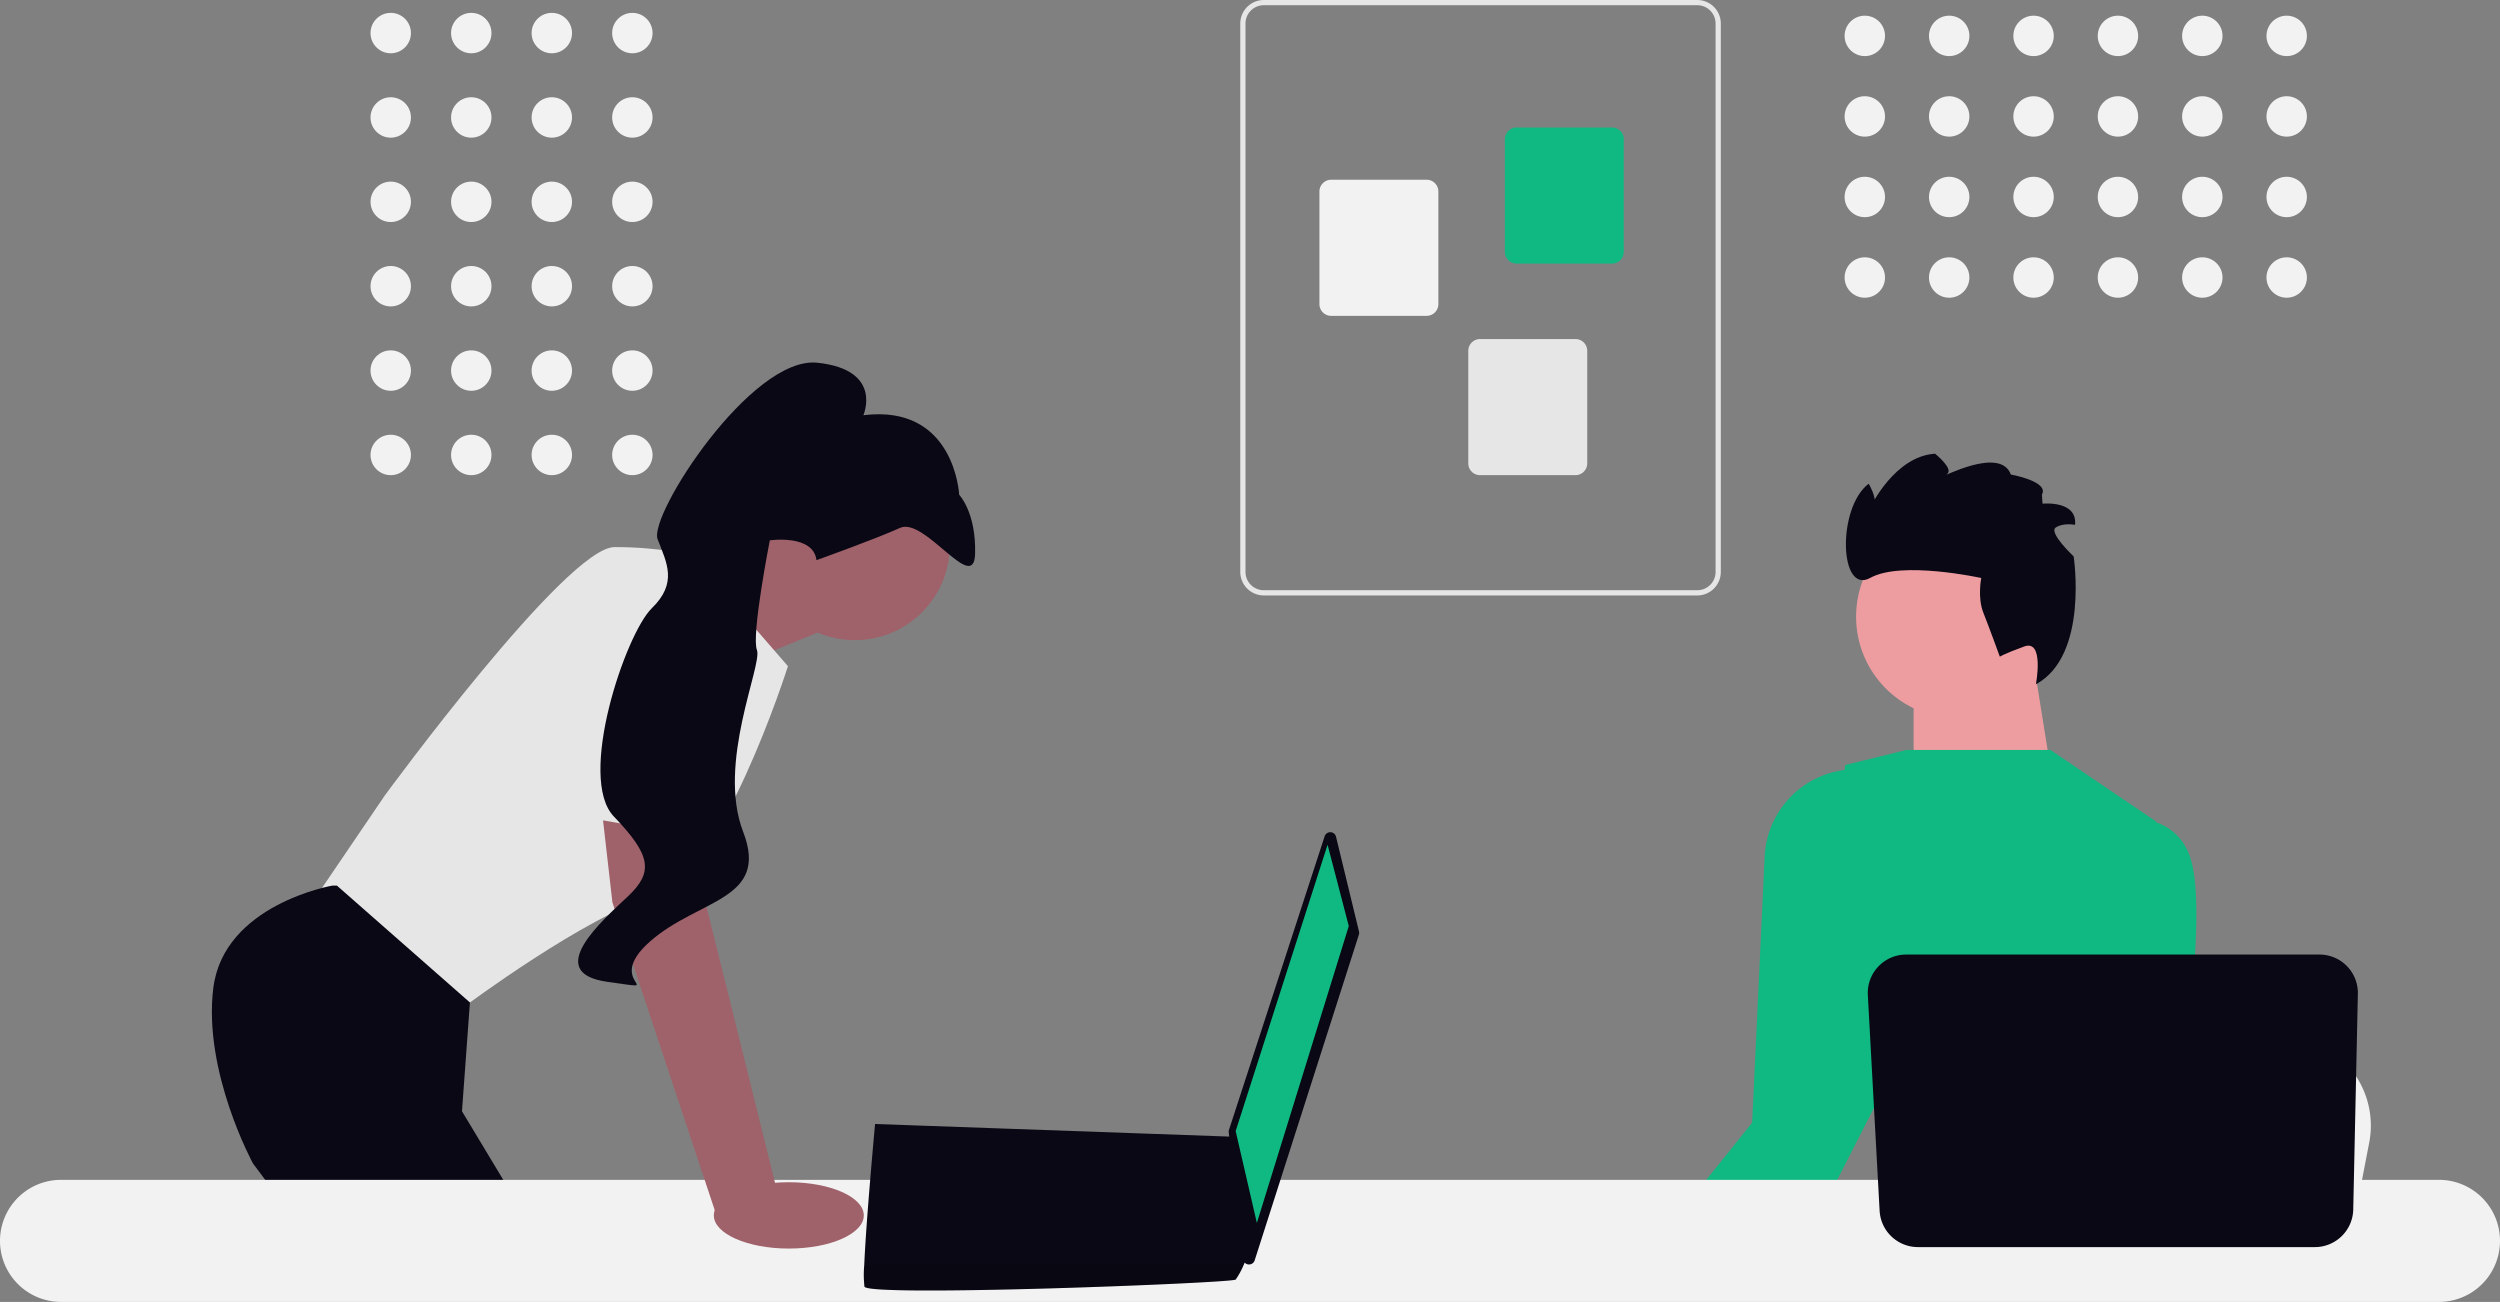 <svg xmlns="http://www.w3.org/2000/svg" width="800" height="416.613" viewBox="0 0 800 416.613"><rect x="0" y="0" width="800" height="416.613" fill="#808080" stroke="none"/><g transform="translate(-70 -471)"><circle cx="6.467" cy="6.467" r="6.467" transform="translate(265.887 475.117)" fill="#f2f2f2"/><circle cx="6.467" cy="6.467" r="6.467" transform="translate(240.113 475.117)" fill="#f2f2f2"/><circle cx="6.467" cy="6.467" r="6.467" transform="translate(214.34 475.117)" fill="#f2f2f2"/><circle cx="6.467" cy="6.467" r="6.467" transform="translate(188.566 475.117)" fill="#f2f2f2"/><circle cx="6.467" cy="6.467" r="6.467" transform="translate(265.887 502.117)" fill="#f2f2f2"/><circle cx="6.467" cy="6.467" r="6.467" transform="translate(240.113 502.117)" fill="#f2f2f2"/><circle cx="6.467" cy="6.467" r="6.467" transform="translate(214.34 502.117)" fill="#f2f2f2"/><circle cx="6.467" cy="6.467" r="6.467" transform="translate(188.566 502.117)" fill="#f2f2f2"/><circle cx="6.467" cy="6.467" r="6.467" transform="translate(265.887 529.117)" fill="#f2f2f2"/><circle cx="6.467" cy="6.467" r="6.467" transform="translate(240.113 529.117)" fill="#f2f2f2"/><circle cx="6.467" cy="6.467" r="6.467" transform="translate(214.34 529.117)" fill="#f2f2f2"/><circle cx="6.467" cy="6.467" r="6.467" transform="translate(188.566 529.117)" fill="#f2f2f2"/><circle cx="6.467" cy="6.467" r="6.467" transform="translate(265.887 556.117)" fill="#f2f2f2"/><circle cx="6.467" cy="6.467" r="6.467" transform="translate(240.113 556.117)" fill="#f2f2f2"/><circle cx="6.467" cy="6.467" r="6.467" transform="translate(214.34 556.117)" fill="#f2f2f2"/><circle cx="6.467" cy="6.467" r="6.467" transform="translate(188.566 556.117)" fill="#f2f2f2"/><circle cx="6.467" cy="6.467" r="6.467" transform="translate(265.887 583.117)" fill="#f2f2f2"/><circle cx="6.467" cy="6.467" r="6.467" transform="translate(240.113 583.117)" fill="#f2f2f2"/><circle cx="6.467" cy="6.467" r="6.467" transform="translate(214.34 583.117)" fill="#f2f2f2"/><circle cx="6.467" cy="6.467" r="6.467" transform="translate(188.566 583.117)" fill="#f2f2f2"/><circle cx="6.467" cy="6.467" r="6.467" transform="translate(265.887 610.117)" fill="#f2f2f2"/><circle cx="6.467" cy="6.467" r="6.467" transform="translate(240.113 610.117)" fill="#f2f2f2"/><circle cx="6.467" cy="6.467" r="6.467" transform="translate(214.34 610.117)" fill="#f2f2f2"/><circle cx="6.467" cy="6.467" r="6.467" transform="translate(188.566 610.117)" fill="#f2f2f2"/><path d="M626.55,401.886v-175.5a7.53,7.53,0,0,1,7.521-7.521H772.8a7.53,7.53,0,0,1,7.521,7.521v175.5a7.53,7.53,0,0,1-7.521,7.521H634.072a7.53,7.53,0,0,1-7.521-7.521Zm7.521-181.35a5.857,5.857,0,0,0-5.85,5.85v175.5a5.857,5.857,0,0,0,5.85,5.85H772.8a5.857,5.857,0,0,0,5.85-5.85v-175.5a5.856,5.856,0,0,0-5.85-5.85Z" transform="translate(-159.662 252.136)" fill="#e6e6e6"/><path d="M711.215,299.462V263.426a3.765,3.765,0,0,1,3.761-3.761h30.537a3.765,3.765,0,0,1,3.761,3.761v36.036a3.765,3.765,0,0,1-3.761,3.761H714.976a3.765,3.765,0,0,1-3.761-3.761Z" transform="translate(-159.662 252.136)" fill="#10b981"/><path d="M651.88,316.176V280.14a3.765,3.765,0,0,1,3.761-3.761h30.537a3.765,3.765,0,0,1,3.761,3.761v36.036a3.765,3.765,0,0,1-3.761,3.761H655.64a3.765,3.765,0,0,1-3.761-3.761Z" transform="translate(-159.662 252.136)" fill="#f2f2f2"/><path d="M699.515,367.155V331.119a3.765,3.765,0,0,1,3.761-3.761h30.537a3.765,3.765,0,0,1,3.761,3.761v36.036a3.765,3.765,0,0,1-3.761,3.761H703.276A3.765,3.765,0,0,1,699.515,367.155Z" transform="translate(-159.662 252.136)" fill="#e6e6e6"/><circle cx="6.467" cy="6.467" r="6.467" transform="translate(795.273 476.018)" fill="#f2f2f2"/><circle cx="6.467" cy="6.467" r="6.467" transform="translate(795.273 501.791)" fill="#f2f2f2"/><circle cx="6.467" cy="6.467" r="6.467" transform="translate(795.273 527.564)" fill="#f2f2f2"/><circle cx="6.467" cy="6.467" r="6.467" transform="translate(795.273 553.337)" fill="#f2f2f2"/><circle cx="6.467" cy="6.467" r="6.467" transform="translate(768.273 476.018)" fill="#f2f2f2"/><circle cx="6.467" cy="6.467" r="6.467" transform="translate(768.273 501.791)" fill="#f2f2f2"/><circle cx="6.467" cy="6.467" r="6.467" transform="translate(768.273 527.564)" fill="#f2f2f2"/><circle cx="6.467" cy="6.467" r="6.467" transform="translate(768.273 553.337)" fill="#f2f2f2"/><circle cx="6.467" cy="6.467" r="6.467" transform="translate(741.273 476.018)" fill="#f2f2f2"/><circle cx="6.467" cy="6.467" r="6.467" transform="translate(741.273 501.791)" fill="#f2f2f2"/><circle cx="6.467" cy="6.467" r="6.467" transform="translate(741.273 527.564)" fill="#f2f2f2"/><circle cx="6.467" cy="6.467" r="6.467" transform="translate(741.273 553.337)" fill="#f2f2f2"/><circle cx="6.467" cy="6.467" r="6.467" transform="translate(714.273 476.018)" fill="#f2f2f2"/><circle cx="6.467" cy="6.467" r="6.467" transform="translate(714.273 501.791)" fill="#f2f2f2"/><circle cx="6.467" cy="6.467" r="6.467" transform="translate(714.273 527.564)" fill="#f2f2f2"/><circle cx="6.467" cy="6.467" r="6.467" transform="translate(714.273 553.337)" fill="#f2f2f2"/><circle cx="6.467" cy="6.467" r="6.467" transform="translate(687.273 476.018)" fill="#f2f2f2"/><circle cx="6.467" cy="6.467" r="6.467" transform="translate(687.273 501.791)" fill="#f2f2f2"/><circle cx="6.467" cy="6.467" r="6.467" transform="translate(687.273 527.564)" fill="#f2f2f2"/><circle cx="6.467" cy="6.467" r="6.467" transform="translate(687.273 553.337)" fill="#f2f2f2"/><circle cx="6.467" cy="6.467" r="6.467" transform="translate(660.273 476.018)" fill="#f2f2f2"/><circle cx="6.467" cy="6.467" r="6.467" transform="translate(660.273 501.791)" fill="#f2f2f2"/><circle cx="6.467" cy="6.467" r="6.467" transform="translate(660.273 527.564)" fill="#f2f2f2"/><circle cx="6.467" cy="6.467" r="6.467" transform="translate(660.273 553.337)" fill="#f2f2f2"/><path d="M235.069,77.117,266.249,64l13.374,27.416-32.766,13.374Z" transform="translate(51.883 582.068)" fill="#9f616a"/><path d="M229.653,66.67l30.759,35.44s-21.4,67.537-42.8,73.555-60.85,35.44-60.85,35.44l-49.483-32.1,24.073-35.44S189.532,64,204.912,64s24.741,2.675,24.741,2.675Z" transform="translate(61.732 582.068)" fill="#e6e6e6"/><path d="M185.488,306.746h-71.6l-4.527-6.052L90.876,275.987,86.623,270.3s-16.048-29.422-12.7-56.169,38.115-32.766,38.115-32.766h1.431l42.568,37.406-2.541,34.812,13.481,22.4Z" transform="translate(64.338 573.022)" fill="#090814"/><path d="M701.566,101.84l7.158,44.648-45.224.583V108.253Z" transform="translate(18.863 579.151)" fill="#ed9da0"/><path d="M810.828,266.711,808.441,279.1l-5.925,30.759H683.5c.929-6.894,2.2-16.817,3.557-27.53.134-1.07.274-2.146.408-3.23,3.4-26.928,7.128-57.4,7.128-57.4l15.647,1.9,30.358,3.678,12.371,1.5,33.127,4.019a28.7,28.7,0,0,1,24.735,33.922Z" transform="translate(17.322 569.914)" fill="#f2f2f2"/><path d="M758.754,316.248H694.2c.983-1.157,1.538-1.826,1.538-1.826l19.352-3.2,39.874-6.58s1.819,4.7,3.791,11.6Z" transform="translate(16.498 563.521)" fill="#2f2e41"/><path d="M758.245,303.121H639.166l5.182-12.946,7.121-17.814,3.578-8.947-2.956-12.578s-1.458-1.03-3.678-2.882c-7.91-6.553-25.517-23.431-21.471-40.763,4.6-19.726,10.378-58.169,11.6-66.454.154-1.036.234-1.6.234-1.6l17.185-4.213.568-.14,1.846-.455h46.032l33.855,22.929-.007.241-2.066,63.037-.883,26.968a35.664,35.664,0,0,0-.809,9.937,46.673,46.673,0,0,0,3.116,14.918,53.833,53.833,0,0,0,12.484,18.79c4.781,4.781,7.1,8.807,8.145,11.969Z" transform="translate(21.727 576.647)" fill="#10b981"/><path d="M751.122,223.885c-1.13,9.268-2.213,15.854-2.213,15.854L737.06,259.292l-9.041,14.918-15.6,25.738-2.287,3.778L708.5,304.97H659.559l2.34-2.514,23.31-25.015,3.016-3.23,4.888-5.249,15.279-50.252L726.4,159.484s7.3-2.541,14.417-.134a17.053,17.053,0,0,1,10,9.007C755.69,178.107,753.316,205.991,751.122,223.885Z" transform="translate(19.168 574.799)" fill="#10b981"/><path d="M657.693,220.911l-14.056,27.536L631.18,272.854,625.8,283.392l-2.12,4.159-18.168,16.062H564.372l6.78-8.425,2.521-3.143,9.89-12.29,5.55-6.9,15.065-18.737,4.018-85.336a29.312,29.312,0,0,1,25.487-27.537l.084-.014c4.56-.916,11.809-1.184,17.419,4.24.194.181.381.375.568.575a19.992,19.992,0,0,1,2.648,3.537c.08.134.16.274.234.415a14.317,14.317,0,0,1,.669,1.4c7.162,16.677,2.387,69.516,2.387,69.516Z" transform="translate(26.504 576.155)" fill="#10b981"/><circle cx="32.512" cy="32.512" r="32.512" transform="translate(663.949 635.839)" fill="#ed9da0"/><path d="M689.27,96.57s-3.37-9.286-5.281-14.1-.665-11.071-.665-11.071-25.5-5.629-35.491-.05-10.659-22.485-.523-30.123c0,0,2.714,4.717,1.661,6.074l-1.053,1.356s7.67-16.222,20.623-17.034c0,0,6.139,4.9,3.825,6.515s17.058-9.14,20.428.145c0,0,12.352,2.2,9.945,6.42l.2,2.912s11.2-1.162,10.4,6.771c0,0-3.766-.751-6.175.858s5.73,9.234,5.73,9.234,4.892,31.777-12.072,40.926c0,0,2.751-14.461-3.723-12.1s-7.83,3.269-7.83,3.269Z" transform="translate(20.674 584.563)" fill="#090814"/><path d="M780.467,322.454H19.533a19.533,19.533,0,1,1,0-39.066H780.467a19.533,19.533,0,1,1,0,39.066Z" transform="translate(70 565.159)" fill="#f2f2f2"/><path d="M804.426,217.83l-1.479,69.037a12.289,12.289,0,0,1-12.286,12.026h-127a12.289,12.289,0,0,1-12.271-11.618l-3.774-69.037a12.289,12.289,0,0,1,12.271-12.96H792.14a12.289,12.289,0,0,1,12.286,12.552Z" transform="translate(20.09 571.179)" fill="#090814"/><circle cx="30.385" cy="30.385" r="30.385" transform="translate(313.158 615.081)" fill="#9f616a"/><path d="M238.7,149.043l3.343,36.109,22.735,91.61-19.642,6.884-33.184-99.831-4.583-40.121Z" transform="translate(54.018 575.926)" fill="#9f616a"/><ellipse cx="23.996" cy="10.614" rx="23.996" ry="10.614" transform="translate(298.426 849.312)" fill="#9f616a"/><path d="M190.242,149.277,203.95,76.219s38.115-5.349,39.452,7.356-.956,74.8-.956,74.8l-52.2-9.094Z" transform="translate(55.338 581.212)" fill="#e6e6e6"/><path d="M276.726,63.243s18.8-6.708,26.724-10.318,23.68,21.566,24.03,8.27-5.092-18.871-5.092-18.871-1.359-29.086-30.663-25.45c0,0,6.446-14.552-14.712-16.8S222.939,48.914,225.887,56.55s6.482,13.948-1.882,22.112S199.981,132.9,211.9,145.3s12.7,17.779,4.533,25.492-27.461,24.486-6.6,27.4-1.909.737,13.646-12.945,38.253-13.123,29.778-35.076,6.249-53.409,4.407-58.181,4.128-35.076,4.128-35.076,13.895-2.041,14.934,6.331Z" transform="translate(54.551 587)" fill="#090814"/><path d="M457.9,591.095l7.352,30.325a1.9,1.9,0,0,1-.037,1.024L431.867,726.657a1.894,1.894,0,0,1-3.686-.363l-4.613-40.6a1.9,1.9,0,0,1,.081-.8l30.61-93.941a1.894,1.894,0,0,1,3.642.141Z" transform="translate(39.627 147.66)" fill="#090814"/><path d="M298.361,432.512l6.788,26.019-29.414,95.025-6.788-29.412Z" transform="translate(196.463 308.802)" fill="#10b981"/><path d="M350.847,700c1.131,3.394,117.651-1.131,118.782-2.263a24.564,24.564,0,0,0,2.489-4.525c1.063-2.263,2.036-4.525,2.036-4.525l-4.525-36.63-115.388-4.1s-2.885,31.041-3.473,45.25A33.944,33.944,0,0,0,350.847,700Z" transform="translate(-4.217 182.722)" fill="#090814"/><path d="M350.847,683.008c1.131,3.394,117.651-1.131,118.782-2.263a24.554,24.554,0,0,0,2.489-4.525H350.768A33.944,33.944,0,0,0,350.847,683.008Z" transform="translate(-4.217 199.712)" opacity="0.1"/></g></svg>